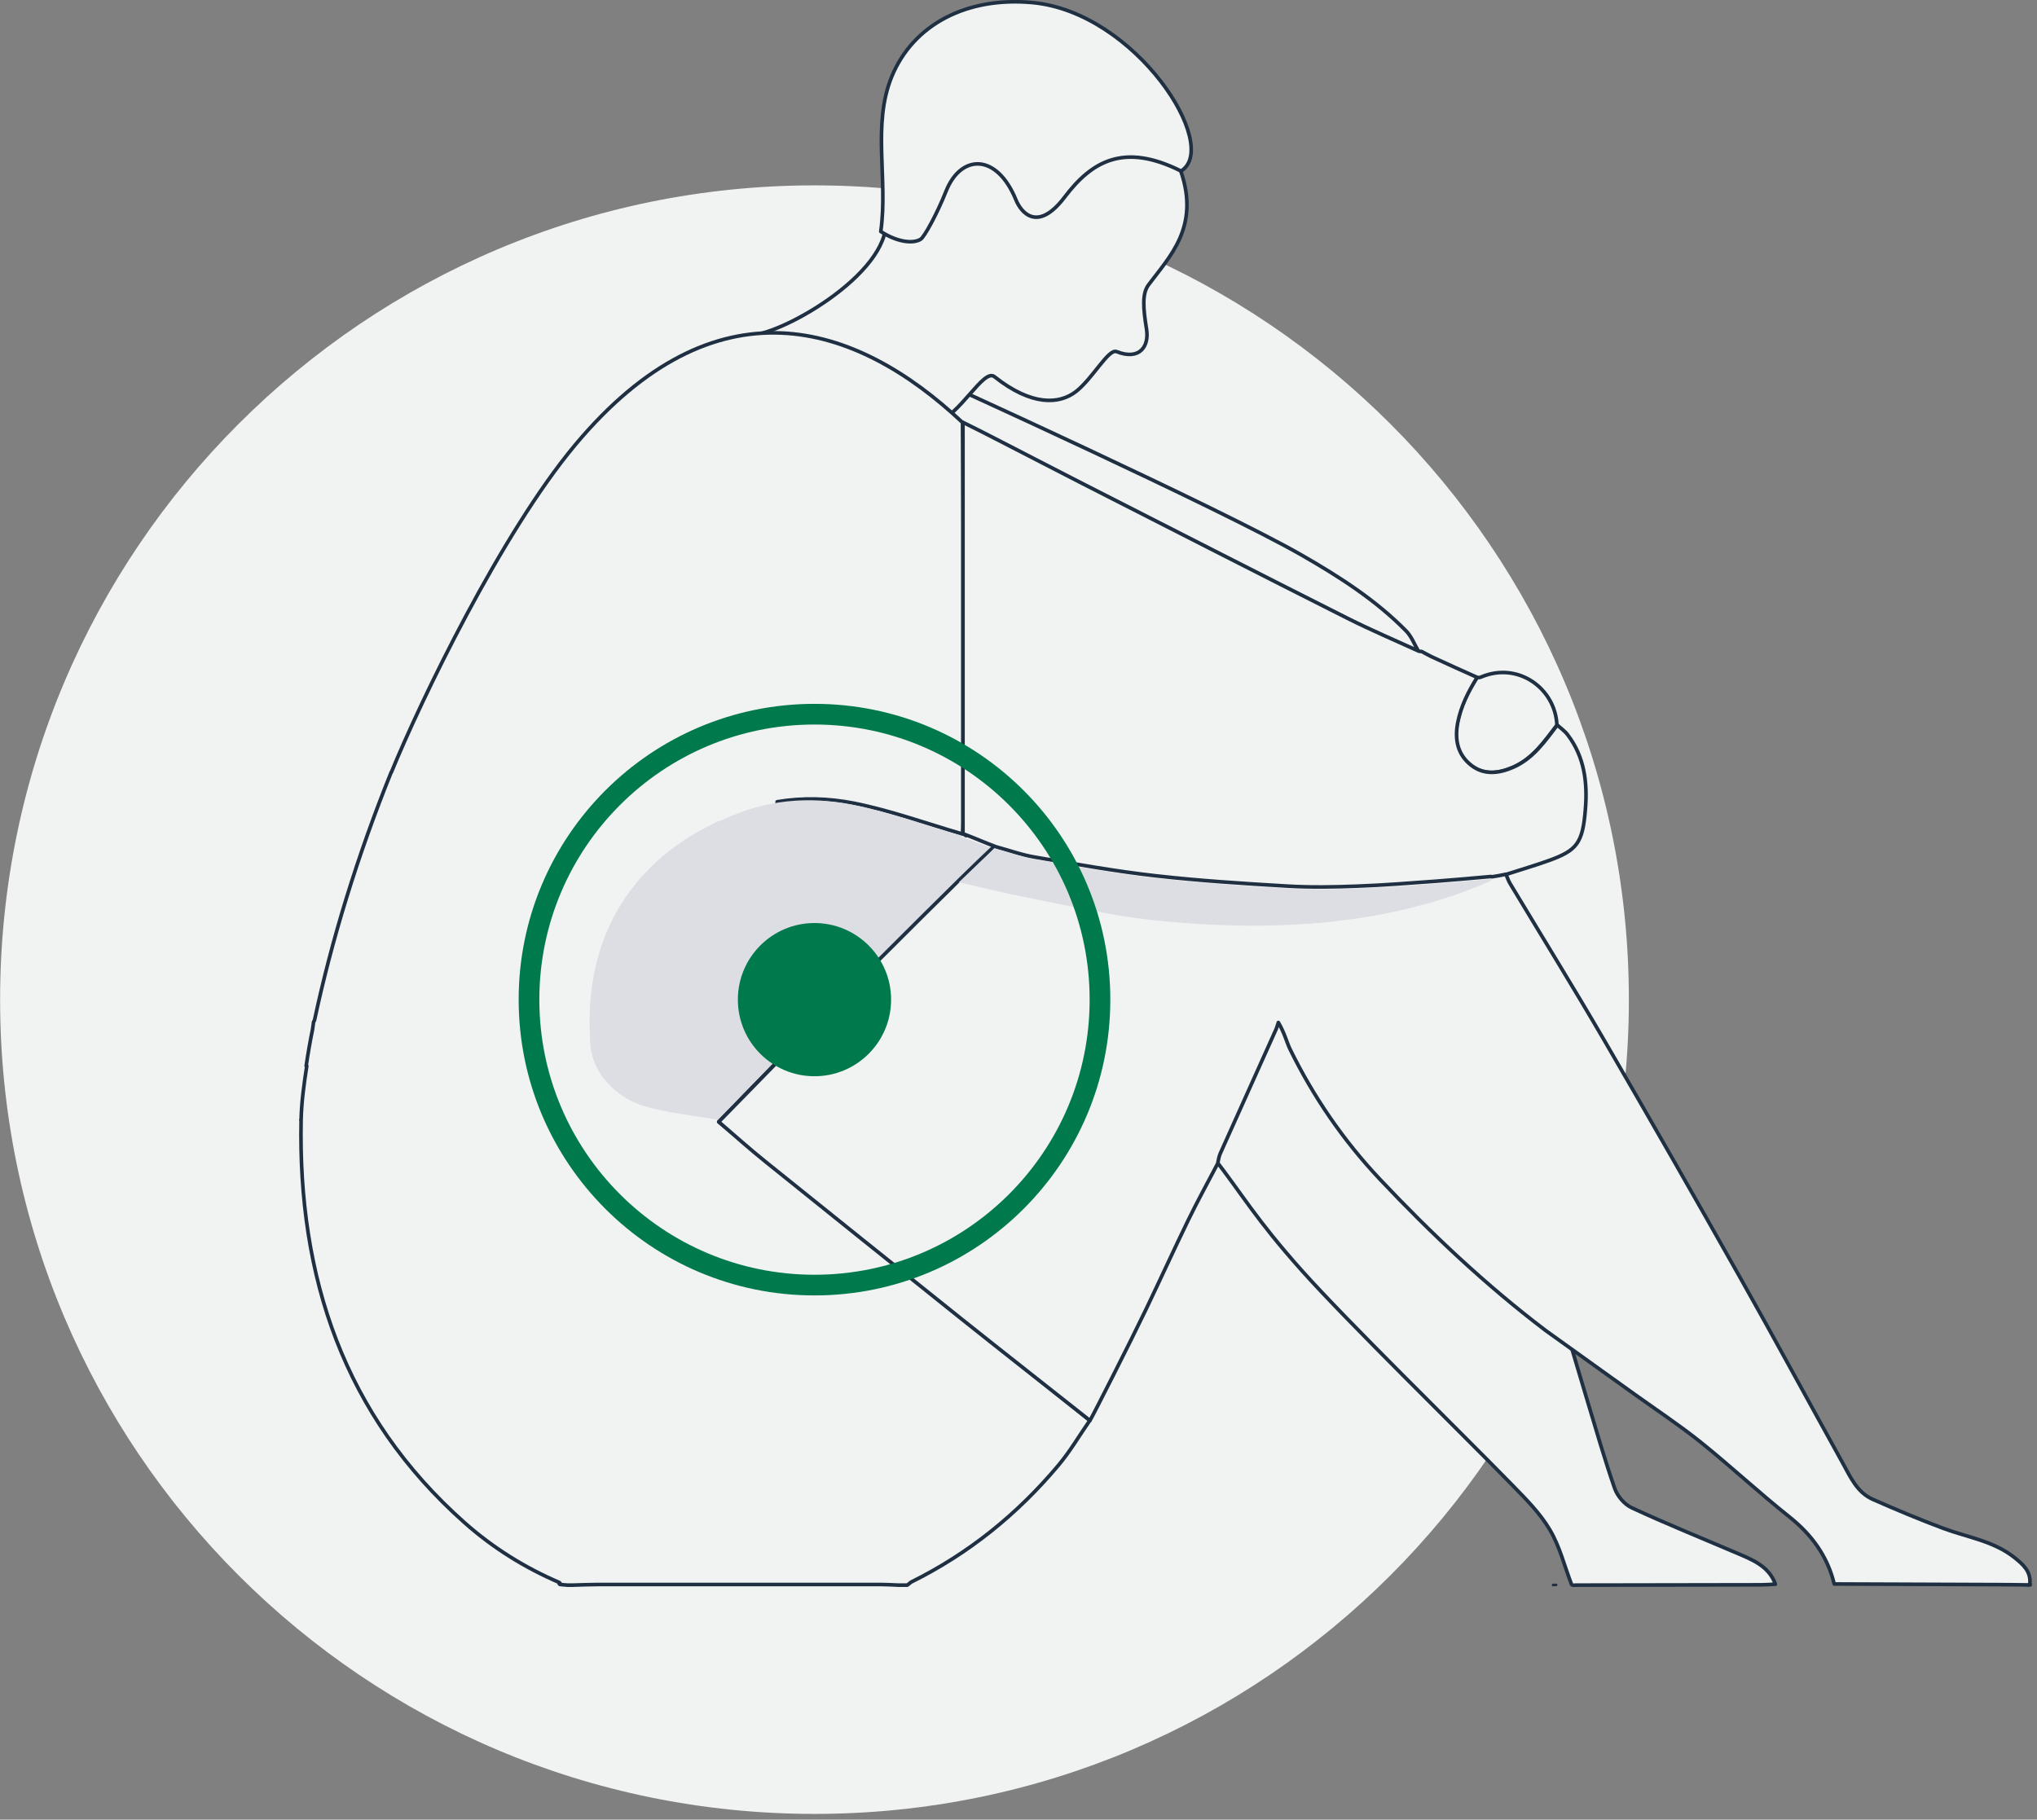 <svg width="197" height="176" viewBox="0 0 197 176" fill="none" xmlns="http://www.w3.org/2000/svg">
<rect x="0" y="0" width="197" height="176" fill="#808080" stroke="none"/>
<g clip-path="url(#clip0_275_39)">
<path d="M78.77 175.45C122.268 175.45 157.53 140.188 157.53 96.69C157.53 53.192 122.268 17.93 78.77 17.93C35.272 17.93 0.01 53.192 0.01 96.69C0.01 140.188 35.272 175.45 78.77 175.45Z" fill="#F1F2F2"/>
<path d="M104.709 46.83C113.229 51.17 121.739 55.53 130.279 59.83C132.539 60.97 134.889 61.96 137.199 63.02C136.799 62.35 136.519 61.57 135.979 61.02C133.039 58.03 129.519 55.78 125.899 53.7C117.829 49.08 90.719 36.78 90.719 36.78C90.719 36.78 88.809 38.39 88.039 38.75C88.039 38.75 102.069 45.47 104.709 46.82V46.83Z" fill="#F1F2F2" stroke="#1F3043" stroke-width="0.35" stroke-linecap="round" stroke-linejoin="round"/>
<path d="M100.71 2.77C90.939 2.94 84.769 8.75 85.669 21.31C86.04 26.51 75.23 32.63 72.269 32.44C75.129 34.05 87.85 39.39 90.359 41C92.87 40.2 95.109 35.58 96.18 36.44C99.779 39.29 102.45 39.12 104.06 37.87C105.67 36.62 107.21 33.7 107.98 34.01C110.21 34.89 111.16 33.51 110.88 31.82C110.55 29.77 110.45 28.4 111.07 27.56C113.11 24.82 116.06 21.96 114.2 16.56C112.09 10.41 109.8 2.62 100.7 2.78L100.71 2.77Z" fill="#F1F2F2" stroke="#1F3043" stroke-width="0.35" stroke-linecap="round" stroke-linejoin="round"/>
<path d="M114.21 16.55C118.13 14.17 109.86 1.17 99.84 0.25C93.53 -0.33 88.34 2.34 86.25 7.39C84.32 12.07 85.9 17.34 85.18 22.39C86.79 23.44 88.32 23.59 89.04 23.14C89.39 22.92 90.59 20.76 91.5 18.48C92.93 14.9 96.4 14.78 98.26 19.35C98.75 20.54 100.33 22.53 102.96 19.07C105.58 15.61 108.67 13.77 114.21 16.54V16.55Z" fill="#F1F2F2" stroke="#1F3043" stroke-width="0.35" stroke-linecap="round" stroke-linejoin="round"/>
<path d="M93.14 50.45C93.14 60.14 93.14 69.84 93.14 79.53C93.14 79.91 93.11 80.29 93.09 80.68C93.2 80.75 93.31 80.81 93.42 80.88" fill="#F1F2F2"/>
<path d="M93.14 50.45C93.14 60.14 93.14 69.84 93.14 79.53C93.14 79.91 93.11 80.29 93.09 80.68C93.2 80.75 93.31 80.81 93.42 80.88" stroke="#1F3043" stroke-width="0.25" stroke-linecap="round" stroke-linejoin="round"/>
<path d="M142.82 65.54C141.97 66.9 141.26 68.29 140.94 69.91C140.61 71.59 140.94 73.01 142.23 74.02C143.46 74.98 144.89 74.84 146.31 74.22C148.25 73.37 149.36 71.72 150.57 70.14C150.43 66.59 146.8 63.95 143.2 65.5C143.09 65.55 142.95 65.53 142.83 65.55L142.82 65.54Z" fill="#F1F2F2" stroke="#1F3043" stroke-width="0.35" stroke-linecap="round" stroke-linejoin="round"/>
<path d="M54.27 153.28C54.209 153.21 54.16 153.14 54.099 153.08L54.02 153.16L54.069 153.26L54.16 153.31L54.26 153.29L54.27 153.28Z" fill="#F1F2F2" stroke="#1F3043" stroke-width="0.25" stroke-linecap="round" stroke-linejoin="round"/>
<path d="M137.18 63.02C137.27 63.02 137.35 63.02 137.44 63.04L137.18 63.02Z" fill="#F1F2F2" stroke="#1F3043" stroke-width="0.25" stroke-linecap="round" stroke-linejoin="round"/>
<path d="M117.359 111.95C120.189 115.59 121.419 117.87 125.869 122.86C130.319 127.85 140.949 138.21 146.239 143.63C147.569 144.99 148.949 146.37 149.889 147.97C150.849 149.59 151.299 151.47 151.979 153.24C152.029 153.3 152.099 153.33 152.179 153.33C152.289 153.33 152.389 153.32 152.499 153.32C158.439 153.31 164.389 153.3 170.329 153.29C170.789 153.29 171.239 153.25 171.699 153.23C171.059 151.43 169.369 150.82 167.749 150.13C164.429 148.71 161.079 147.36 157.809 145.84C157.089 145.51 156.419 144.7 156.159 143.97C155.179 141.15 154.359 138.28 153.499 135.43C152.789 133.08 152.099 130.72 151.399 128.36C145.169 123.89 139.499 118.83 134.159 113.47C130.399 109.7 127.309 105.44 124.899 100.78C124.509 100.03 124.329 99.18 123.669 98.12C123.599 98.33 123.549 98.55 123.459 98.74C121.519 102.82 117.469 111.64 117.379 111.97V111.96L117.359 111.95Z" fill="#F1F2F2" stroke="#1F3043" stroke-width="0.35" stroke-linecap="round" stroke-linejoin="round"/>
<path d="M55.439 153.34H54.859" stroke="#1F3043" stroke-width="0.25" stroke-linecap="round" stroke-linejoin="round"/>
<path d="M87.179 153.33C87.079 153.33 86.969 153.33 86.859 153.33C86.959 153.33 87.069 153.33 87.179 153.33Z" fill="#F1F2F2" stroke="#1F3043" stroke-width="0.25" stroke-linecap="round" stroke-linejoin="round"/>
<path d="M150.499 153.3C150.399 153.3 150.299 153.3 150.199 153.31C150.299 153.31 150.399 153.31 150.499 153.3Z" fill="#F1F2F2" stroke="#1F3043" stroke-width="0.25" stroke-linecap="round" stroke-linejoin="round"/>
<path d="M196.32 153.32H196.02C196.12 153.32 196.22 153.32 196.32 153.32Z" fill="#F1F2F2" stroke="#1F3043" stroke-width="0.25" stroke-miterlimit="10"/>
<path d="M59.73 93.45C59.751 93.51 59.77 93.58 59.791 93.64C59.831 93.57 59.88 93.51 59.92 93.45C59.861 93.45 59.791 93.45 59.73 93.45Z" fill="#F1F2F2" stroke="#1F3043" stroke-width="0.25" stroke-linecap="round" stroke-linejoin="round"/>
<path d="M29.119 108.33V108.32V108.33Z" fill="#F1F2F2" stroke="#1F3043" stroke-width="0.35" stroke-linecap="round" stroke-linejoin="round"/>
<path d="M69.51 108.51L75.16 102.63V77.55C77.62 77.14 80.12 77.2 82.63 77.7C86.17 78.41 89.6 79.66 93.09 80.67C93.11 80.29 93.14 79.91 93.14 79.52C93.14 69.83 93.14 60.13 93.14 50.44C93.14 47.25 93.11 44.06 93.09 40.87C82.67 31.06 69.15 26.86 55.62 43.04C48.48 51.59 40.69 67.74 37.85 74.7H37.83C34.55 82.84 32.09 90.85 30.41 98.71C30.38 98.75 30.36 98.79 30.33 98.83C30.3 99.07 30.26 99.31 30.23 99.55C29.99 100.73 29.78 101.92 29.61 103.1H29.67C29.4 104.84 29.16 106.58 29.12 108.32C28.82 123.53 33.24 136.92 44.95 147.3C47.67 149.71 50.74 151.63 54.1 153.07C54.16 153.14 54.21 153.21 54.27 153.27C54.47 153.29 54.66 153.3 54.86 153.32C55.06 153.32 55.25 153.32 55.44 153.32C56.25 153.3 57.06 153.26 57.86 153.26C66.98 153.26 76.09 153.26 85.2 153.26C85.75 153.26 86.3 153.3 86.86 153.32C86.97 153.32 87.07 153.32 87.18 153.32C87.37 153.32 87.56 153.32 87.75 153.32L88.11 153.03C93.67 150.28 98.39 146.46 102.36 141.73C103.49 140.39 104.39 138.84 105.4 137.39C101.27 134.12 71.01 109.8 69.51 108.51Z" fill="#F1F2F2" stroke="#1F3043" stroke-width="0.35" stroke-linecap="round" stroke-linejoin="round"/>
<path d="M93.081 80.97C92.971 80.9 92.861 80.84 92.751 80.77C89.311 79.77 85.911 78.53 82.411 77.83C78.191 76.99 73.971 77.36 69.991 79.26C69.771 79.37 69.521 79.42 69.281 79.5C69.261 79.75 56.121 84.25 57.071 100.48C57.021 103.82 59.741 106.2 62.181 106.95C64.511 107.67 67.011 107.87 69.431 108.31C73.711 103.96 77.931 99.55 82.271 95.27C85.721 91.88 89.311 88.64 92.841 85.32C93.131 85.03 93.431 84.75 93.701 84.46C94.441 83.65 95.161 82.83 95.891 82.02C94.951 81.67 94.011 81.32 93.071 80.97H93.081Z" fill="#DDDEE4"/>
<path d="M96.02 81.99C92.45 85.34 85.97 91.9 82.49 95.33C78.1 99.66 73.83 104.12 69.51 108.51C71.02 109.8 72.49 111.13 74.04 112.37C80.36 117.46 86.68 122.53 93.02 127.6C97.13 130.88 101.28 134.13 105.41 137.4C105.66 137.01 109.29 129.86 110.83 126.65C112.2 123.79 113.52 120.89 114.91 118.03C115.81 116.18 116.8 114.38 117.76 112.55C117.84 112.23 117.87 111.88 118.01 111.58C119.81 107.56 121.62 103.54 123.43 99.51C123.51 99.32 123.56 99.1 123.63 98.9C124.25 99.95 124.42 100.78 124.78 101.52C127.04 106.12 129.92 110.31 133.42 114.03C138.41 119.32 143.69 124.3 149.49 128.7C152.35 130.75 155.21 132.81 158.08 134.86C160.22 136.39 162.42 137.85 164.47 139.49C167.38 141.83 170.12 144.38 173.03 146.7C175.21 148.43 176.73 150.51 177.39 153.21C182.63 153.23 187.86 153.25 193.1 153.27C194.08 153.27 195.06 153.29 196.04 153.3C196.14 153.3 196.24 153.3 196.34 153.3L196.37 153.23L196.31 153.18C196.42 151.99 195.65 151.32 194.84 150.67C192.82 149.05 190.27 148.7 187.94 147.83C185.64 146.97 183.37 146.02 181.13 145.03C179.58 144.35 178.94 142.83 178.18 141.46C174.88 135.51 171.65 129.53 168.31 123.61C163.99 115.95 159.63 108.33 155.21 100.73C152.22 95.59 149.09 90.53 146.03 85.44C145.88 85.19 145.79 84.91 145.65 84.58C147.07 84.12 148.44 83.72 149.78 83.24C152.5 82.26 153.06 81.56 153.32 78.33C153.54 75.73 153.25 73.22 151.6 71.06C151.33 70.7 150.94 70.44 150.61 70.13C149.4 71.71 148.28 73.36 146.35 74.21C144.93 74.83 143.5 74.98 142.27 74.01C140.98 72.99 140.66 71.57 140.98 69.89C141.3 68.27 142.01 66.88 142.86 65.52C141.44 64.88 140.01 64.25 138.6 63.59C138.22 63.42 137.85 63.2 137.48 63.01C137.39 63.01 137.31 63.01 137.22 62.99H137.23C134.92 61.94 132.58 60.94 130.31 59.8C121.77 55.5 113.26 51.14 104.74 46.8C102.09 45.45 99.46 44.07 96.82 42.72C95.79 42.19 94.41 41.48 93.13 40.85V80.64C94.08 80.99 95.36 81.55 96.31 81.9C97.58 82.24 98.82 82.7 100.11 82.91C103.99 83.57 107.85 84.27 111.76 84.71C116 85.19 120.28 85.46 124.54 85.71C126.79 85.84 129.06 85.8 131.31 85.71C133.85 85.62 136.38 85.41 138.92 85.23C140.66 85.1 142.39 84.94 144.19 84.78C144.07 84.9 145.72 84.54 145.65 84.56" fill="#F1F2F2"/>
<path d="M96.02 81.99C92.45 85.34 85.97 91.9 82.49 95.33C78.1 99.66 73.83 104.12 69.51 108.51C71.02 109.8 72.49 111.13 74.04 112.37C80.36 117.46 86.68 122.53 93.02 127.6C97.13 130.88 101.28 134.13 105.41 137.4C105.66 137.01 109.29 129.86 110.83 126.65C112.2 123.79 113.52 120.89 114.91 118.03C115.81 116.18 116.8 114.38 117.76 112.55C117.84 112.23 117.87 111.88 118.01 111.58C119.81 107.56 121.62 103.54 123.43 99.51C123.51 99.32 123.56 99.1 123.63 98.9C124.25 99.95 124.42 100.78 124.78 101.52C127.04 106.12 129.92 110.31 133.42 114.03C138.41 119.32 143.69 124.3 149.49 128.7C152.35 130.75 155.21 132.81 158.08 134.86C160.22 136.39 162.42 137.85 164.47 139.49C167.38 141.83 170.12 144.38 173.03 146.7C175.21 148.43 176.73 150.51 177.39 153.21C182.63 153.23 187.86 153.25 193.1 153.27C194.08 153.27 195.06 153.29 196.04 153.3C196.14 153.3 196.24 153.3 196.34 153.3L196.37 153.23L196.31 153.18C196.42 151.99 195.65 151.32 194.84 150.67C192.82 149.05 190.27 148.7 187.94 147.83C185.64 146.97 183.37 146.02 181.13 145.03C179.58 144.35 178.94 142.83 178.18 141.46C174.88 135.51 171.65 129.53 168.31 123.61C163.99 115.95 159.63 108.33 155.21 100.73C152.22 95.59 149.09 90.53 146.03 85.44C145.88 85.19 145.79 84.91 145.65 84.58C147.07 84.12 148.44 83.72 149.78 83.24C152.5 82.26 153.06 81.56 153.32 78.33C153.54 75.73 153.25 73.22 151.6 71.06C151.33 70.7 150.94 70.44 150.61 70.13C149.4 71.71 148.28 73.36 146.35 74.21C144.93 74.83 143.5 74.98 142.27 74.01C140.98 72.99 140.66 71.57 140.98 69.89C141.3 68.27 142.01 66.88 142.86 65.52C141.44 64.88 140.01 64.25 138.6 63.59C138.22 63.42 137.85 63.2 137.48 63.01C137.39 63.01 137.31 63.01 137.22 62.99H137.23C134.92 61.94 132.58 60.94 130.31 59.8C121.77 55.5 113.26 51.14 104.74 46.8C102.09 45.45 99.46 44.07 96.82 42.72C95.79 42.19 94.41 41.48 93.13 40.85V80.64C94.08 80.99 95.36 81.55 96.31 81.9C97.58 82.24 98.82 82.7 100.11 82.91C103.99 83.57 107.85 84.27 111.76 84.71C116 85.19 120.28 85.46 124.54 85.71C126.79 85.84 129.06 85.8 131.31 85.71C133.85 85.62 136.38 85.41 138.92 85.23C140.66 85.1 142.39 84.94 144.19 84.78C144.07 84.9 145.72 84.54 145.65 84.56" stroke="#1F3043" stroke-width="0.35" stroke-linecap="round" stroke-linejoin="round"/>
<path d="M96.391 82.12L96.15 82.05C95.871 82.35 93.02 85.05 92.731 85.34C94.74 85.79 97.32 86.43 99.35 86.82C103.33 87.59 107.3 88.54 111.32 88.98C115.49 89.43 119.72 89.64 123.91 89.49C130.84 89.24 137.64 88.05 144.06 85.26C144.13 85.23 144.17 85.15 144.29 85.02C142.49 85.17 140.75 85.34 139.02 85.47C136.48 85.65 133.95 85.86 131.41 85.95C129.15 86.03 126.89 86.08 124.64 85.95C120.37 85.7 116.1 85.43 111.86 84.95C107.96 84.51 104.09 83.81 100.21 83.15C98.921 82.93 97.671 82.48 96.41 82.14L96.391 82.12Z" fill="#DDDEE4"/>
<path d="M78.769 104.1C82.862 104.1 86.179 100.782 86.179 96.69C86.179 92.598 82.862 89.28 78.769 89.28C74.677 89.28 71.359 92.598 71.359 96.69C71.359 100.782 74.677 104.1 78.769 104.1Z" fill="#007A4C"/>
<path d="M78.77 124.3C94.019 124.3 106.38 111.939 106.38 96.69C106.38 81.441 94.019 69.08 78.77 69.08C63.522 69.08 51.16 81.441 51.16 96.69C51.16 111.939 63.522 124.3 78.77 124.3Z" stroke="#007A4C" stroke-width="2"/>
</g>
<defs>
<clipPath id="clip0_275_39">
<rect width="196.51" height="175.46" fill="white"/>
</clipPath>
</defs>
</svg>
